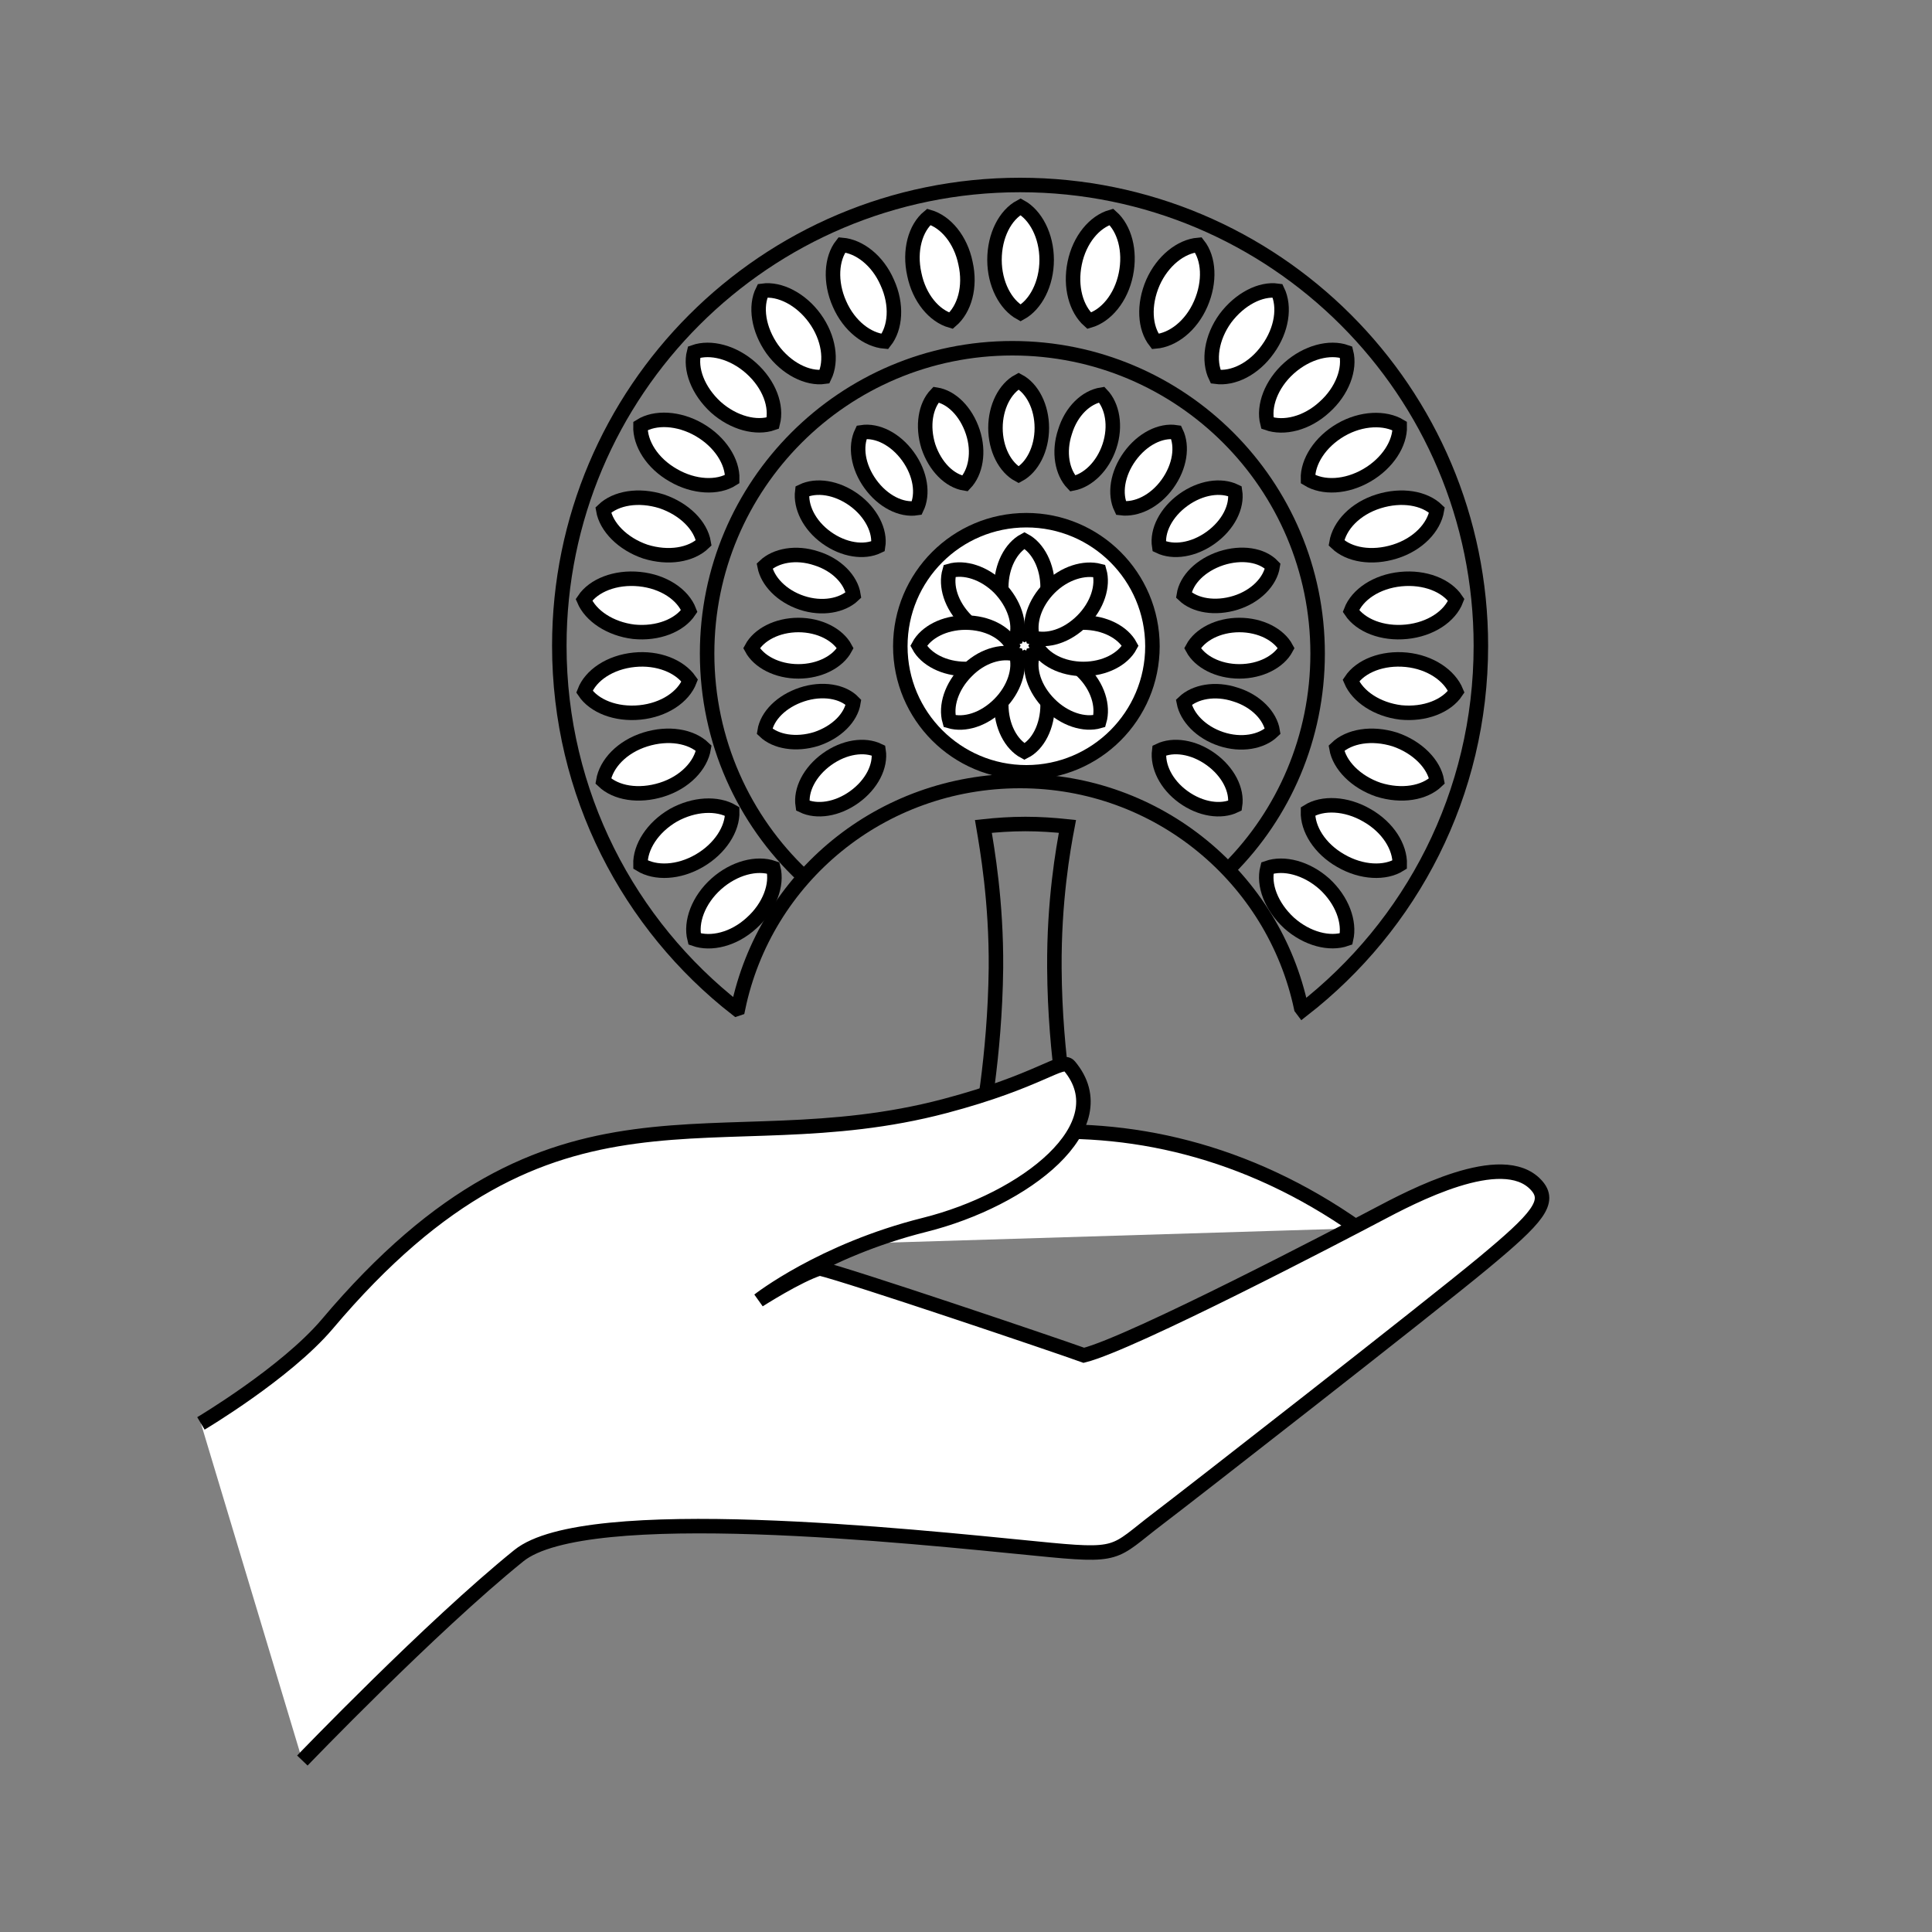 <?xml version="1.0" encoding="utf-8"?>
<!-- Generator: Adobe Illustrator 27.0.1, SVG Export Plug-In . SVG Version: 6.00 Build 0)  -->
<svg version="1.1" id="Layer_1" xmlns="http://www.w3.org/2000/svg" xmlns:xlink="http://www.w3.org/1999/xlink" x="0px" y="0px"
	 viewBox="0 0 400 400" style="enable-background:new 0 0 400 400;" xml:space="preserve">
<rect x="0" y="0" width="400" height="400" fill="#808080" stroke="none"/>
<style type="text/css">
	.st0{fill:#FFFFFF;stroke:#000000;stroke-width:3;stroke-miterlimit:10;}
	.st1{opacity:0.7;fill:none;stroke:#000000;stroke-width:3;stroke-miterlimit:10;}
	.st2{fill:none;stroke:#000000;stroke-width:3;stroke-miterlimit:10.004;}
	.st3{fill:none;stroke:#000000;stroke-width:3;stroke-miterlimit:10;}
	.st4{opacity:0.1;}
	.st5{opacity:0.2;}
	.st6{opacity:0.4;}
	.st7{opacity:0.8;}
	.st8{opacity:0.85;fill:none;stroke:#000000;stroke-width:3;stroke-miterlimit:10;}
	.st9{opacity:0.5;fill:none;stroke:#000000;stroke-width:3;stroke-miterlimit:10;}
</style>
<path class="st0" d="M281.2,254.3c-46.4-32.7-97.9-21-131,4"/>
<path class="st3" d="M269.7,209.1c22.5-17.5,36.9-44.7,36.9-75.4c0-52.7-42.7-95.4-95.4-95.4s-95.4,42.7-95.4,95.4
	c0,30.6,14.4,57.8,36.7,75.2l0.3-0.1c5.6-27.1,29.6-47.1,58.4-47.1c28.6,0,52.5,20.1,58.2,47L269.7,209.1z"/>
<path class="st3" d="M166.2,181.3c-12.2-11.5-19.8-27.9-19.8-46c0-34.9,28.3-63.2,63.2-63.2s63.2,28.3,63.2,63.2
	c0,17.4-7,33.2-18.4,44.6"/>
<circle class="st0" cx="212.5" cy="133.8" r="26.1"/>
<path class="st0" d="M216.7,53.8c0-5-2.3-9.3-5.4-11c-3.2,1.7-5.4,6-5.4,11c0,5,2.3,9.3,5.4,11C214.4,63.1,216.7,58.8,216.7,53.8z"
	/>
<path class="st0" d="M199.9,54.5c-1-4.9-4.1-8.6-7.6-9.6c-2.8,2.3-4.1,7-3,11.9c1,4.9,4.1,8.6,7.6,9.6C199.7,64,201,59.4,199.9,54.5
	z"/>
<path class="st0" d="M183.7,58.5c-2-4.6-5.8-7.5-9.4-7.8c-2.2,2.8-2.5,7.7-0.5,12.2c2,4.6,5.8,7.5,9.4,7.8
	C185.4,67.9,185.8,63.1,183.7,58.5z"/>
<path class="st0" d="M168.7,65.9c-2.9-4-7.3-6.2-10.8-5.7c-1.6,3.2-0.9,8,2,12.1c2.9,4,7.3,6.2,10.8,5.7
	C172.3,74.7,171.6,69.9,168.7,65.9z"/>
<path class="st0" d="M155.5,76.2c-3.7-3.3-8.4-4.5-11.8-3.3c-0.9,3.5,0.8,8,4.5,11.4c3.7,3.3,8.4,4.5,11.8,3.3
	C160.9,84.1,159.3,79.6,155.5,76.2z"/>
<path class="st0" d="M274.2,183c-3.7-3.3-8.4-4.5-11.8-3.3c-0.9,3.5,0.8,8,4.5,11.4c3.7,3.3,8.4,4.5,11.8,3.3
	C279.5,190.9,277.9,186.4,274.2,183z"/>
<path class="st0" d="M144.8,89c-4.3-2.5-9.2-2.7-12.2-0.8c-0.1,3.6,2.4,7.7,6.8,10.2c4.3,2.5,9.2,2.7,12.2,0.8
	C151.7,95.6,149.1,91.5,144.8,89z"/>
<path class="st0" d="M283,168.8c-4.3-2.5-9.2-2.7-12.2-0.8c-0.1,3.6,2.4,7.7,6.8,10.2c4.3,2.5,9.2,2.7,12.2,0.8
	C289.9,175.4,287.4,171.3,283,168.8z"/>
<path class="st0" d="M137,103.8c-4.8-1.5-9.5-0.7-12.1,1.8c0.6,3.5,4,7,8.7,8.6c4.8,1.5,9.5,0.7,12.1-1.8
	C145.1,108.8,141.7,105.4,137,103.8z"/>
<path class="st0" d="M288.8,153.1c-4.8-1.5-9.5-0.7-12.1,1.8c0.6,3.5,4,7,8.7,8.6c4.8,1.5,9.5,0.7,12.1-1.8
	C296.9,158.2,293.5,154.7,288.8,153.1z"/>
<path class="st0" d="M132.4,119.9c-5-0.5-9.5,1.3-11.5,4.3c1.4,3.3,5.4,6,10.3,6.6c5,0.5,9.5-1.3,11.5-4.3
	C141.4,123.1,137.4,120.4,132.4,119.9z"/>
<path class="st0" d="M291.2,136.6c-5-0.5-9.5,1.3-11.5,4.3c1.4,3.3,5.4,6,10.3,6.6c5,0.5,9.5-1.3,11.5-4.3
	C300.1,139.8,296.1,137.1,291.2,136.6z"/>
<path class="st0" d="M131.3,136.6c-5,0.5-9,3.2-10.3,6.6c2,3,6.5,4.8,11.5,4.3c5-0.5,9-3.2,10.3-6.6
	C140.7,137.9,136.2,136.1,131.3,136.6z"/>
<path class="st0" d="M290,119.9c-5,0.5-9,3.2-10.3,6.6c2,3,6.5,4.8,11.5,4.3c5-0.5,9-3.2,10.3-6.6C299.5,121.2,295,119.4,290,119.9z
	"/>
<path class="st0" d="M133.6,153.1c-4.8,1.5-8.1,5-8.7,8.6c2.6,2.5,7.3,3.3,12.1,1.8c4.8-1.5,8.1-5,8.7-8.6
	C143.1,152.4,138.4,151.6,133.6,153.1z"/>
<path class="st0" d="M285.4,103.8c-4.8,1.5-8.1,5-8.7,8.6c2.6,2.5,7.3,3.3,12.1,1.8c4.8-1.5,8.1-5,8.7-8.6
	C294.9,103.1,290.2,102.3,285.4,103.8z"/>
<path class="st0" d="M139.4,168.8c-4.3,2.5-6.9,6.6-6.8,10.2c3.1,1.9,7.9,1.7,12.2-0.8c4.3-2.5,6.9-6.6,6.8-10.2
	C148.5,166.2,143.7,166.4,139.4,168.8z"/>
<path class="st0" d="M277.6,89c-4.3,2.5-6.9,6.6-6.8,10.2c3.1,1.9,7.9,1.7,12.2-0.8c4.3-2.5,6.9-6.6,6.8-10.2
	C286.8,86.4,281.9,86.5,277.6,89z"/>
<path class="st0" d="M148.3,183c-3.7,3.3-5.4,7.9-4.5,11.4c3.4,1.2,8.1,0.1,11.8-3.3c3.7-3.3,5.4-7.9,4.5-11.4
	C156.7,178.5,152,179.7,148.3,183z"/>
<path class="st0" d="M266.9,76.2c-3.7,3.3-5.4,7.9-4.5,11.4c3.4,1.2,8.1,0.1,11.8-3.3c3.7-3.3,5.4-7.9,4.5-11.4
	C275.3,71.7,270.6,72.9,266.9,76.2z"/>
<path class="st0" d="M253.7,65.9c-2.9,4-3.6,8.8-2,12.1c3.6,0.5,7.9-1.6,10.8-5.7c2.9-4,3.6-8.8,2-12.1
	C261,59.7,256.7,61.9,253.7,65.9z"/>
<path class="st0" d="M238.7,58.5c-2,4.6-1.7,9.4,0.5,12.2c3.6-0.3,7.4-3.2,9.4-7.8c2-4.6,1.7-9.4-0.5-12.2
	C244.5,51,240.7,54,238.7,58.5z"/>
<path class="st0" d="M222.5,54.5c-1,4.9,0.3,9.5,3,11.9c3.5-1,6.6-4.7,7.6-9.6c1-4.9-0.3-9.5-3-11.9
	C226.6,45.9,223.5,49.6,222.5,54.5z"/>
<path class="st0" d="M215.7,88.6c0-4.4-2-8.2-4.8-9.7c-2.8,1.5-4.8,5.3-4.8,9.7c0,4.4,2,8.2,4.8,9.7C213.7,96.8,215.7,93,215.7,88.6
	z"/>
<path class="st0" d="M201.4,89.4c-1.4-4.2-4.4-7.2-7.6-7.7c-2.2,2.3-2.9,6.5-1.6,10.7c1.4,4.2,4.4,7.2,7.6,7.7
	C202,97.8,202.8,93.6,201.4,89.4z"/>
<path class="st0" d="M188,94.5c-2.6-3.6-6.4-5.5-9.6-5c-1.4,2.9-0.8,7.1,1.8,10.7c2.6,3.6,6.4,5.5,9.6,5
	C191.2,102.3,190.6,98.1,188,94.5z"/>
<g>
	<path class="st0" d="M176.8,103.5c-3.6-2.6-7.8-3.2-10.7-1.8c-0.4,3.2,1.4,7,5,9.6c3.6,2.6,7.8,3.2,10.7,1.8
		C182.3,110,180.4,106.1,176.8,103.5z"/>
	<path class="st0" d="M250.7,157.2c-3.6-2.6-7.8-3.2-10.7-1.8c-0.4,3.2,1.4,7,5,9.6c3.6,2.6,7.8,3.2,10.7,1.8
		C256.2,163.6,254.3,159.8,250.7,157.2z"/>
</g>
<g>
	<path class="st0" d="M169,115.6c-4.2-1.4-8.4-0.6-10.7,1.6c0.6,3.1,3.5,6.2,7.7,7.6c4.2,1.4,8.4,0.6,10.7-1.6
		C176.2,120,173.2,116.9,169,115.6z"/>
	<path class="st0" d="M255.8,143.8c-4.2-1.4-8.4-0.6-10.7,1.6c0.6,3.1,3.5,6.2,7.7,7.6c4.2,1.4,8.4,0.6,10.7-1.6
		C263,148.2,260,145.1,255.8,143.8z"/>
</g>
<g>
	<path class="st0" d="M165.3,129.4c-4.4,0-8.2,2-9.7,4.8c1.5,2.8,5.3,4.8,9.7,4.8c4.4,0,8.2-2,9.7-4.8
		C173.5,131.4,169.7,129.4,165.3,129.4z"/>
	<path class="st0" d="M256.6,129.4c-4.4,0-8.2,2-9.7,4.8c1.5,2.8,5.3,4.8,9.7,4.8s8.2-2,9.7-4.8C264.8,131.4,261,129.4,256.6,129.4z
		"/>
</g>
<g>
	<path class="st0" d="M166,143.8c-4.2,1.4-7.2,4.4-7.7,7.6c2.3,2.2,6.5,2.9,10.7,1.6c4.2-1.4,7.2-4.4,7.7-7.6
		C174.5,143.1,170.2,142.4,166,143.8z"/>
	<path class="st0" d="M252.8,115.6c-4.2,1.4-7.2,4.4-7.7,7.6c2.3,2.2,6.5,2.9,10.7,1.6s7.2-4.4,7.7-7.6
		C261.3,114.9,257.1,114.2,252.8,115.6z"/>
</g>
<g>
	<path class="st0" d="M171.2,157.2c-3.6,2.6-5.5,6.4-5,9.6c2.9,1.4,7.1,0.8,10.7-1.8c3.6-2.6,5.5-6.4,5-9.6
		C179,154,174.8,154.6,171.2,157.2z"/>
	<path class="st0" d="M245,103.5c-3.6,2.6-5.5,6.4-5,9.6c2.9,1.4,7.1,0.8,10.7-1.8c3.6-2.6,5.5-6.4,5-9.6
		C252.8,100.3,248.6,100.9,245,103.5z"/>
</g>
<path class="st0" d="M233.9,94.5c-2.6,3.6-3.2,7.8-1.8,10.7c3.2,0.4,7-1.4,9.6-5c2.6-3.6,3.2-7.8,1.8-10.7
	C240.3,89,236.5,90.9,233.9,94.5z"/>
<path class="st0" d="M220.5,89.4c-1.4,4.2-0.6,8.4,1.6,10.7c3.1-0.6,6.2-3.5,7.6-7.7c1.4-4.2,0.6-8.4-1.6-10.7
	C224.9,82.2,221.8,85.1,220.5,89.4z"/>
<g>
	<path class="st0" d="M216.9,121.6c0-4.4-2-8.2-4.8-9.7c-2.8,1.5-4.8,5.3-4.8,9.7c0,4.4,2,8.2,4.8,9.7
		C214.9,129.8,216.9,126,216.9,121.6z"/>
	<path class="st0" d="M216.9,145.9c0-4.4-2-8.2-4.8-9.7c-2.8,1.5-4.8,5.3-4.8,9.7c0,4.4,2,8.2,4.8,9.7
		C214.9,154.2,216.9,150.4,216.9,145.9z"/>
	<path class="st0" d="M206.9,121.7c-3.1-3.1-7.2-4.4-10.3-3.5c-0.9,3.1,0.3,7.1,3.5,10.3c3.1,3.1,7.2,4.4,10.3,3.5
		C211.3,129,210,124.9,206.9,121.7z"/>
	<path class="st0" d="M224.1,139c-3.1-3.1-7.2-4.4-10.3-3.5c-0.9,3.1,0.3,7.1,3.5,10.3c3.1,3.1,7.2,4.4,10.3,3.5
		C228.5,146.2,227.3,142.1,224.1,139z"/>
	<path class="st0" d="M199.9,128.9c-4.4,0-8.2,2-9.7,4.8c1.5,2.8,5.3,4.8,9.7,4.8c4.4,0,8.2-2,9.7-4.8
		C208.1,130.9,204.4,128.9,199.9,128.9z"/>
	<path class="st0" d="M224.3,128.9c-4.4,0-8.2,2-9.7,4.8c1.5,2.8,5.3,4.8,9.7,4.8c4.4,0,8.2-2,9.7-4.8
		C232.5,130.9,228.7,128.9,224.3,128.9z"/>
	<path class="st0" d="M200.1,139c-3.1,3.1-4.4,7.2-3.5,10.3c3.1,0.9,7.1-0.3,10.3-3.5c3.1-3.1,4.4-7.2,3.5-10.3
		C207.3,134.6,203.2,135.8,200.1,139z"/>
	<path class="st0" d="M217.3,121.7c-3.1,3.1-4.4,7.2-3.5,10.3c3.1,0.9,7.1-0.3,10.3-3.5c3.1-3.1,4.4-7.2,3.5-10.3
		C224.5,117.4,220.4,118.6,217.3,121.7z"/>
</g>
<path class="st3" d="M206.2,200.4c-0.2,18.6-3.3,33.9-3.3,33.9h8.8h1.1h8.8c0,0-3.2-15.3-3.3-33.9c-0.1-13.8,1.8-24.6,2.7-29.3
	c-2.8-0.3-5.7-0.5-8.7-0.5s-5.9,0.2-8.7,0.5C204.4,175.8,206.3,186.7,206.2,200.4z"/>
<path class="st0" d="M41.6,294.7c0,0,17.5-10.4,26.1-20.5c47.3-56.1,80.2-32.6,127.9-45.2c19.7-5.2,24.3-10.1,25.8-8.3
	c10.5,12.5-9.2,27.7-30,32.9c-21.2,5.3-34.3,15.6-34.3,15.6s8.1-5.2,12.6-6.6c6,1.4,48.9,15.9,54.7,18c10-2.5,53.8-25.4,60.8-29.1
	s25.8-13.7,32.8-6.2c3.3,3.5,0.3,6.9-10.9,16.2c-11.2,9.3-62,48.9-67.3,52.9c-9.6,7.3-7.5,8-25.4,6.2c-25.5-2.5-93.1-9.8-107,1.5
	c-18.2,14.7-44.8,42.4-44.8,42.4"/>
</svg>
